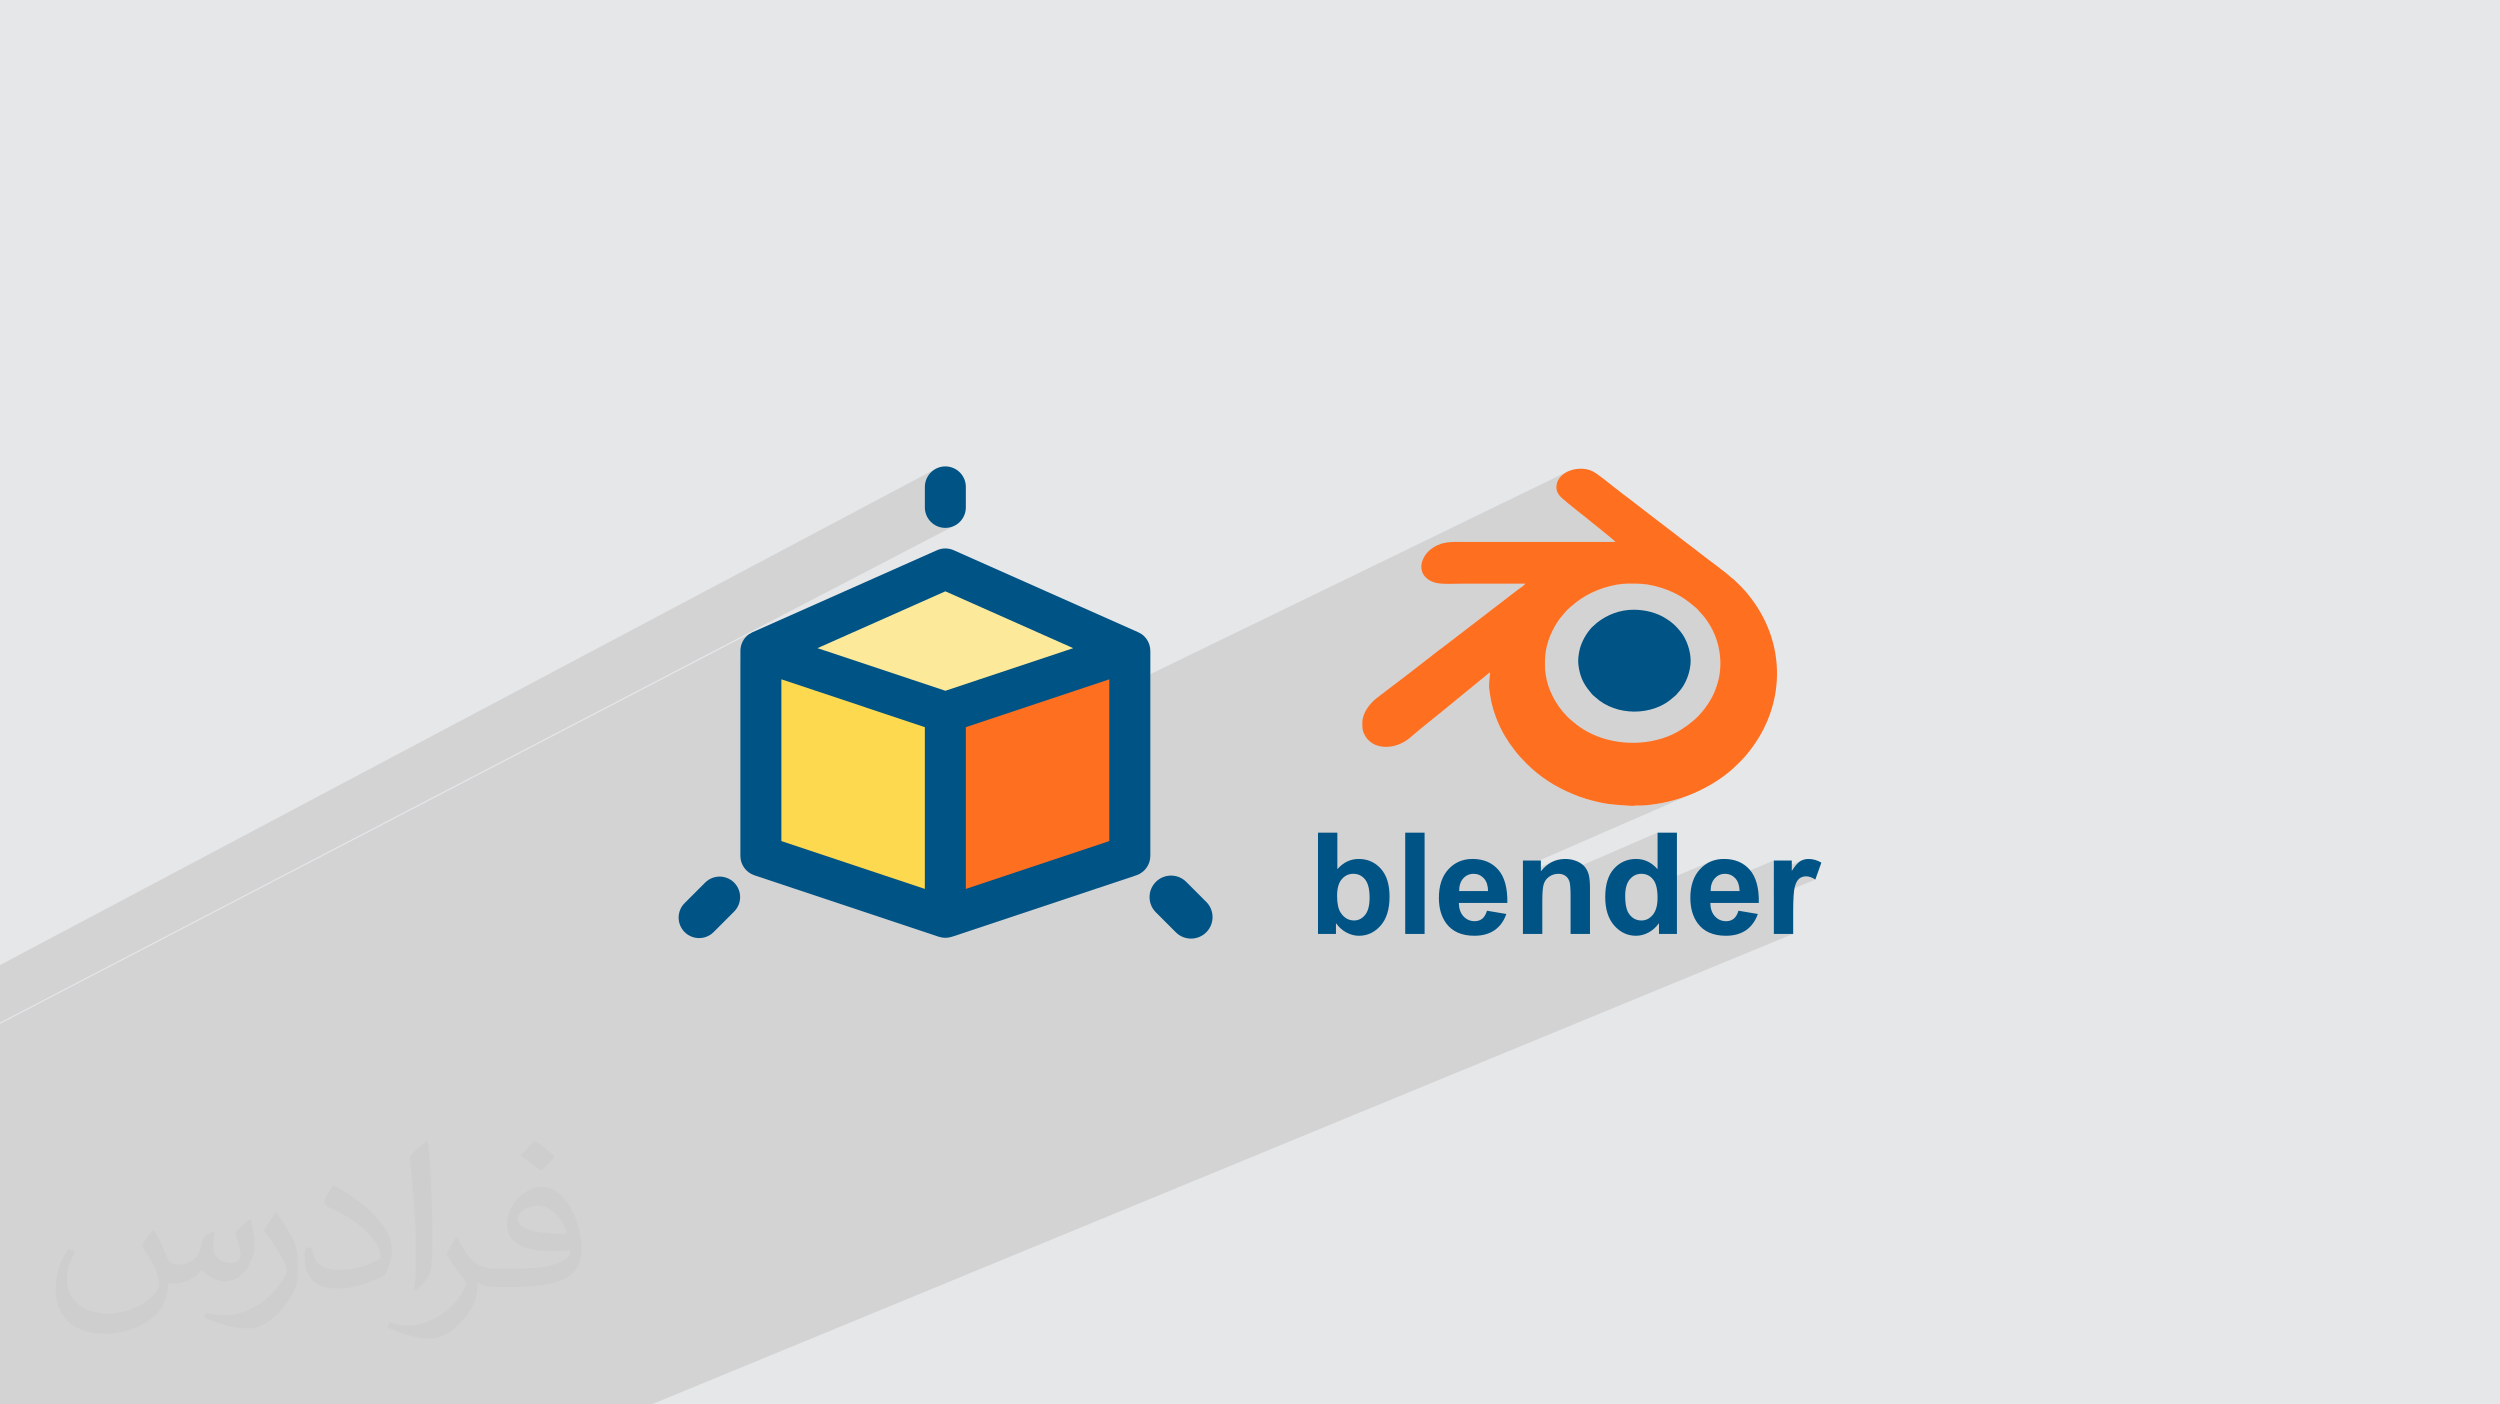 <?xml version="1.0" encoding="UTF-8"?>
<!DOCTYPE svg PUBLIC "-//W3C//DTD SVG 1.1//EN" "http://www.w3.org/Graphics/SVG/1.1/DTD/svg11.dtd">
<!-- Creator: CorelDRAW 2020 (64-Bit) -->
<svg xmlns="http://www.w3.org/2000/svg" xml:space="preserve" width="94.192mm" height="52.917mm" version="1.1" style="shape-rendering:geometricPrecision; text-rendering:geometricPrecision; image-rendering:optimizeQuality; fill-rule:evenodd; clip-rule:evenodd" viewBox="0 0 9404.92 5283.66" xmlns:xlink="http://www.w3.org/1999/xlink" xmlns:xodm="http://www.corel.com/coreldraw/odm/2003">
 <defs>
  <style type="text/css">
   <![CDATA[
    .str0 {stroke:#005385;stroke-width:7.61;stroke-miterlimit:22.926}
    .fil8 {fill:#005385}
    .fil0 {fill:#E6E7E8}
    .fil7 {fill:#FF6F20}
    .fil6 {fill:#005385;fill-rule:nonzero}
    .fil3 {fill:#FCD94E;fill-rule:nonzero}
    .fil5 {fill:#FCEA9A;fill-rule:nonzero}
    .fil4 {fill:#FF6F20;fill-rule:nonzero}
    .fil2 {fill:#373435;fill-opacity:0.031}
    .fil1 {fill:#2B2A29;fill-opacity:0.102}
   ]]>
  </style>
 </defs>
 <g id="Layer_x0020_1">
  <polygon class="fil0" points="-0,0 9404.92,0 9404.92,5283.66 -0,5283.66 "/>
  <path class="fil1" d="M1177.88 5283.66l-23.12 0 -6.11 0 -3.34 0 -50.24 0 -5.64 0 -19.27 0 -2.51 0 -19.25 0 -0.51 0 -4.31 0 -28.63 0 -8.35 0 -4.87 0 -9.56 0 -7.77 0 -1.45 0 -8.45 0 -22.78 0 -14.09 0 -12.34 0 -0.17 0 -20.85 0 -31.94 0 -1.46 0 -20.07 0 -24.47 0 -93.57 0 -51.25 0 -58.87 0 -7.21 0 -10.45 0 -9.99 0 -0.58 0 -5.42 0 -30.83 0 -36.04 0 -23.13 0 -20.37 0 -21.57 0 -80.5 0 -128.73 0 -2.05 0 -38.63 0 -4.7 0 -22.76 0 -21.42 0 -111.61 0 -10.81 0 -35.84 0 0 -31.13 0 -0.32 0 -27.42 0 -4.75 0 -0.03 0 -29.33 0 -9.49 0 -1.01 0 -2.86 0 -0.19 0 -8.46 0 -4.67 0 -5.95 0 -0.19 0 -5.87 0 -22.68 0 -0.2 0 -15.04 0 -9.73 0 -0.1 0 -2.69 0 -54.06 0 -4.36 0 -12.73 0 -49.76 0 -1.17 0 -42.8 0 -62.32 0 -48.93 0 -29.53 0 -16.14 0 -36.13 0 -74.41 0 -1.97 0 -20.66 0 -33.85 0 -1.66 0 -0.01 0 -3.57 0 -10.73 0 -17.39 0 -47.04 0 -13.32 0 -80.74 0 -3.19 0 -67.02 0 -309.66 0 -42.03 0 -44.36 0 -43.52 0 -35.46 0 -40.86 0 -0.53 2827.56 -1471.61 -1.75 0.93 -1.74 0.95 -1.72 0.98 -1.7 1 -1.69 1.03 -1.68 1.06 -7.15 5.84 -6.33 6.57 -5.47 7.22 -4.57 7.79 -3.63 8.27 -2.66 8.67 -1.62 8.99 -0.55 9.21 0 39.84 77.04 -39.84 693.99 -308.43 693.97 308.43 -616.86 302.42 0 122.32 2265.71 -1100.22 -9.36 4.76 -8.6 5.7 -7.67 6.62 -6.59 7.55 -5.34 8.47 -3.94 9.39 -2.39 10.28 -0.49 7.98 0.79 7.43 1.89 6.89 2.81 6.35 3.52 5.83 4.06 5.32 4.43 4.82 4.59 4.32 10.35 8.92 11.94 9.93 13.04 10.6 13.64 10.95 13.76 10.96 13.4 10.64 12.53 9.99 11.18 9.02 8.63 6.99 13.06 10.48 15.84 12.72 16.96 13.69 16.43 13.39 14.25 11.83 10.42 9 4.89 4.88 0.03 -0.01 0 0.02 -0.01 0.01 0.01 0.01 0 0 -345.5 163.52 -2.63 2.2 -4.12 3.15 -4.28 3.11 -4.19 2.96 -3.88 2.73 -3.33 2.43 -250.91 192.68 -13.28 9.95 -13.22 10.01 -13.19 10.06 -13.15 10.1 -13.12 10.14 -13.1 10.17 -13.09 10.18 -13.08 10.19 -13.08 10.2 -13.08 10.19 -13.1 10.17 -13.13 10.15 -13.14 10.12 -13.19 10.08 -13.22 10.04 -13.28 9.97 -9.1 6.97 750.35 -351.24 10.84 -4.9 11.11 -4.59 11.35 -4.27 11.53 -3.92 11.66 -3.54 11.75 -3.15 11.78 -2.73 11.76 -2.28 11.7 -1.82 11.58 -1.33 11.42 -0.81 11.2 -0.28 -0.07 0.06 13.75 0 12.5 0.09 11.65 0.28 11.24 0.6 11.23 1.03 11.65 1.59 12.5 2.26 13.75 3.04 13.97 3.75 14.17 4.4 14.23 5 14.12 5.59 13.88 6.16 13.48 6.7 12.94 7.22 12.24 7.71 5.18 3.59 6.86 5.01 7.92 5.98 8.36 6.49 8.17 6.57 7.34 6.18 5.9 5.34 3.82 4.07 2.94 3.6 2.91 3.29 2.95 3.18 3.08 3.28 3.3 3.58 3.59 4.08 3.99 4.81 4.45 5.73 5.65 7.78 5.35 7.88 5.05 7.97 4.76 8.07 4.47 8.19 4.17 8.29 3.88 8.42 3.58 8.54 3.3 8.67 3.01 8.81 2.72 8.95 2.43 9.09 2.13 9.25 1.85 9.41 1.55 9.56 1.27 9.74 1.15 12.86 0.57 13.04 -0.04 13.14 -0.66 13.16 -1.29 13.09 -1.94 12.93 -2.61 12.69 -3.28 12.37 -2.21 7.33 -2.35 7.28 -2.48 7.2 -2.63 7.09 -2.79 6.98 -2.97 6.82 -3.15 6.66 -3.33 6.47 -7.14 12.49 -7.87 12.41 -8.52 12.2 -9.11 11.88 -9.64 11.42 -10.1 10.84 -10.51 10.13 -10.84 9.31 -6.8 5.51 -5.08 4.08 -3.97 3.11 -3.44 2.57 -3.51 2.48 -4.18 2.83 -5.45 3.62 -7.32 4.85 -17.23 10.45 -18.06 9.25 -436.58 194.14 3.16 1.8 11.83 6.36 12.05 6.11 12.28 5.87 12.51 5.63 12.74 5.39 11.71 4.65 11.94 4.41 12.17 4.17 12.38 3.93 12.58 3.69 12.76 3.45 12.94 3.21 13.09 2.96 8.44 1.72 8.05 1.5 7.71 1.29 7.42 1.12 7.2 0.96 7.01 0.82 6.9 0.71 6.83 0.62 6.81 0.55 6.86 0.5 6.95 0.48 7.1 0.47 7.31 0.49 7.56 0.52 7.88 0.6 8.25 0.67 2.34 0.15 2 0 1.76 -0.13 1.59 -0.21 1.5 -0.25 1.51 -0.25 1.61 -0.23 1.77 -0.15 1.91 -0.16 2.03 -0.08 2.1 -0.03 2.15 0.01 2.16 0.03 2.12 0.04 2.06 0.03 1.95 0.02 10.34 -0.21 11.12 -0.68 11.6 -1.07 11.8 -1.38 11.67 -1.61 11.27 -1.76 10.56 -1.84 9.56 -1.82 9.46 -1.97 9.41 -2.12 9.36 -2.27 9.31 -2.41 9.27 -2.57 9.21 -2.73 9.17 -2.87 9.11 -3.02 9.07 -3.18 9.02 -3.32 8.96 -3.47 8.92 -3.62 8.86 -3.78 -645.48 281.3 0 26.12 108.63 -47.24 -11.14 6.51 -10.55 7.97 -9.97 9.43 -9.4 10.88 -67.56 29.34 0 32.43 107.29 -46.47 4.11 -1.78 4.23 -1.45 4.35 -1.13 4.47 -0.81 4.6 -0.48 4.72 -0.16 3.67 0.11 3.53 0.33 3.39 0.56 1.09 0.26 360.99 -156.2 0 137.5 -45.44 19.44 3.25 0.91 5.62 2.3 5.32 2.96 5.01 3.6 4.73 4.27 4.42 4.93 4.03 5.65 3.48 6.5 2.95 7.33 0.33 1.13 206.1 -87.79 -11.04 5.48 -10.43 6.69 -9.85 7.92 -9.24 9.14 -8.38 10.17 -7.28 11.11 -6.16 12.04 -5.05 12.98 -3.93 13.91 -1.09 5.73 105.28 -44.61 5.05 -1.9 5.32 -1.36 5.58 -0.82 5.85 -0.27 5.46 0.26 5.25 0.76 5.04 1.29 4.84 1.8 4.62 2.33 4.41 2.85 4.21 3.38 0.23 0.22 148.96 -62.95 0 43.73 106.14 -44.7 -3.67 1.76 -3.55 2.04 -3.53 2.44 -3.64 3.06 -3.75 3.65 -3.86 4.26 -3.98 4.86 -4.08 5.45 -4.19 6.05 -4.29 6.64 -67.56 28.4 0 39.04 104.36 -43.72 3.19 -1.2 3.33 -0.93 3.49 -0.68 3.64 -0.4 3.79 -0.14 3.98 0.19 4.08 0.56 4.16 0.95 4.26 1.32 4.33 1.7 4.42 2.08 4.5 2.45 4.58 2.84 -156.15 65.26 0 139.22 72.84 0 -0.05 0.04 -4294.97 1770.24 -0.03 0 -62.17 0 -113 0 -26.64 0 -102.49 0 -3.56 0 -38.55 0 -1.92 0 -5.66 0 -19.37 0 -15.48 0 -10.59 0 -7.95 0 -23.63 0 -43.34 0 -11.18 0 -5.13 0 -8.66 0 -3.26 0 -10.56 0 -18.52 0 -1.49 0 -47.08 0 -16.1 0 -7.83 0 -5.14 0 -10.49 0 -18.22 0 -14.38 0 -0.17 0 -21.33 0 -9.68 0 -26.28 0 -4.94 0 -72.29 0 -18.44 0 -5.02 0 -49.66 0 -7.53 0 -12.69 0 -40.77 0 -16.91 0 -9.9 0 -34.28 0 -12.18 0 -15.21 0 -52.37 0 -21.86 0 -24.42 0 -3.1 0 -0.09 0 -36.51 0 -7.61 0 -8.2 0 -19.73 0 -3.46 0 -6.54 0 -5.68 0 -10.99 0 -35.55 0 -27.27 0zm-1177.88 -1444.78l0 -101.63 0 -66.8 0 -39.92 3526.33 -1869.87 -13.1 7.11 -11.41 9.42 -9.42 11.41 -7.11 13.1 -4.49 14.48 -1.57 15.54 0 77.11 1.57 15.54 4.49 14.48 7.11 13.1 9.42 11.41 11.41 9.42 13.1 7.11 14.48 4.49 15.54 1.57 15.54 -1.57 14.48 -4.49 -3586.36 1867.25 0 -8.26z"/>
  <path class="fil2" d="M578.49 4627.69c17.95,27.21 29.6,53.36 40.96,82.43 8.45,16.91 12.93,48.09 52.57,48.09 11.61,0 28.28,-3.42 43.06,-11.61 16.63,-8.73 29.32,-21.94 35.94,-42l15.85 -53.36 38.57 -19.02 2.64 2.64c-5.27,20.09 -6.59,39.36 -6.59,54.43 0,44.63 38.57,61.56 69.22,61.56 17.95,0 34.09,-8.73 34.09,-25.11 0,-21.13 -8.98,-57.06 -20.62,-89.29 17.95,-17.95 35.94,-35.94 56.53,-50.47l3.17 1.6c8.98,38.04 14,75.56 14,100.66 0,24.57 -10.83,51.79 -19.81,69.49 -18.49,34.87 -51.25,62.62 -90.87,62.62 -30.1,0 -63.65,-15.07 -86.66,-43.06l-1.32 0c-21.66,26.96 -55.22,51.25 -108.86,51.25l-16.63 0c-2.64,35.41 -10.29,60.49 -21.94,82.95 -31.95,62.34 -126.81,106.47 -216.1,106.47 -124.17,0 -186.51,-71.59 -186.51,-166.96 0,-58.91 19.27,-113.6 48.88,-152.42l24.29 10.04c-18.49,35.41 -30.91,68.68 -30.91,101.45 0,89.29 72.66,131.83 156.4,131.83 77.68,0 173.83,-49.41 191.28,-106.72 -6.59,-62.62 -30.1,-91.93 -66.04,-148.99 10.83,-19.02 24.83,-38.04 42.28,-58.38l3.17 0 0 0 0 0 -0.02 -0.09zm1432.13 -336.04c26.15,16.39 51.79,35.66 76.87,57.85 -14,19.81 -31.45,37.79 -53.11,53.64 -25.11,-20.34 -50.19,-37.79 -75.84,-56.27 17.42,-19.55 34.62,-38.29 52.04,-55.22l0 0 0 0 0 0 0 0 0 0 0.03 0zm13.47 244.11c-42.28,0 -76.87,27.75 -76.87,48.34 0,44.13 84.53,57.85 185.72,57.31 -12.68,-51.79 -57.06,-105.68 -108.86,-105.68l0.01 0.03zm-94.86 236.19c54.96,0 103.04,-1.6 139.74,-10.83 40.96,-10.29 75.56,-30.91 75.56,-45.17 0,-3.7 0,-8.19 -1.32,-11.89 -22.98,2.11 -49.41,2.11 -72.38,2.11 -74.49,0 -131.55,-16.91 -154.02,-58.66 -5.55,-11.61 -9.51,-24.57 -9.51,-39.36 0,-40.43 17.42,-79.79 48.09,-107 25.61,-22.45 53.89,-36.44 82.67,-36.44 52.04,0 93.51,41.75 122.57,107.54 15.85,35.94 26.68,77.4 26.68,129.72 0,34.87 -9.51,64.19 -31.17,85.85 -40.43,39.11 -114.92,53.89 -229.04,53.89l-51.79 0 0 0 -13.47 0c-28.28,0 -48.62,-5.02 -64.72,-17.42l-2.64 0c0.79,6.59 1.32,12.93 1.32,19.02 0,25.61 -8.45,58.38 -25.61,84.53 -50.72,75.3 -105.68,108.04 -153.24,108.04 -48.09,0 -107,-18.49 -160.11,-42.54l9.51 -18.49c17.17,7.13 40.96,11.89 73.7,11.89 85.85,0 198.66,-82.43 212.66,-163 -3.17,-6.59 -8.98,-15.32 -17.17,-24.57 -25.11,-29.85 -40.96,-54.68 -55.75,-80.83 12.68,-25.11 24.29,-45.17 35.13,-63.4l4.49 -0.53c36.72,74.77 69.99,117.55 144.23,117.55l11.61 0 0 0 53.89 0 0 0 0 0 0 0 0 0 0 0 0.09 0.01zm-371.98 79c6.34,-34.34 6.87,-72.91 6.87,-108.86l0 -53.36c0,-99.6 -12.68,-244.36 -22.98,-338.68 17.95,-19.27 43.06,-42 62.87,-57.31l5.81 1.6c13.47,118.62 16.63,256 16.63,383.06 0,33.3 -1.32,65.79 -4.49,89.55 -1.85,30.1 -19.27,52.83 -56.53,87.7l-8.19 -3.7zm-382.8 -157.19c1.85,46.77 24.83,83.49 105.15,83.49 49.93,0 92.19,-12.93 138.96,-35.13 8.45,-3.7 12.93,-8.73 12.93,-12.93 0,-29.32 -22.45,-68.15 -60.23,-103.55 -36.72,-33.3 -85.34,-62.62 -130.76,-82.18 -15.6,-6.59 -20.62,-13.47 -20.62,-20.09 0,-13.47 17.95,-41.75 32.77,-62.09l5.02 -0.53c52.04,27.21 110.17,67.64 153.24,112.53 39.11,41.47 63.4,83.49 63.4,129.19 0,33.81 -10.29,65.51 -26.96,95.11 -57.06,28.79 -117.83,50.72 -178.06,50.72 -73.17,0 -123.1,-34.34 -123.1,-114.92 0,-8.73 0,-22.19 3.17,-39.64l25.11 0 0 0 0 0 0 0 0 0 0 0 -0.02 0zm-132.37 -132.9l45.45 73.45c16.63,27.21 32.23,56.81 32.23,103.55l0 59.7c0,48.34 -30.91,100.13 -80.83,151.38 -39.11,34.62 -73.7,49.41 -105.68,49.41 -47.55,0 -101.98,-14.79 -164.85,-41.75l7.13 -18.49c19.81,5.27 42.79,9.77 71.06,9.77 90.36,-0.53 182.8,-66.57 225.08,-147.15 5.02,-9.26 6.87,-17.95 6.87,-24.04 0,-9.26 -5.02,-19.55 -8.98,-28.79 -22.98,-43.31 -48.62,-82.95 -76.87,-119.68 14.79,-23.25 29.6,-45.7 45.7,-67.9l3.7 0.53 0 0 0 0 0 0 0 0 0 0 -0.02 0.01z"/>
  <g id="_2223789413280">
   <g>
    <polygon class="fil3" points="3556.35,2679.92 3556.35,3450.99 2862.36,3219.67 2862.36,2448.57 "/>
    <polygon class="fil4" points="4250.32,2448.57 4250.32,3219.67 3556.35,3450.99 3556.35,2679.92 "/>
    <polygon class="fil5" points="4250.32,2448.57 3556.35,2679.92 2862.36,2448.57 3556.35,2140.14 "/>
    <g>
     <path class="fil6" d="M4173.2 3164.09l-539.74 179.98 0 -608.53 539.74 -179.98 0 608.53zm-693.97 -428.57l0 608.54 -539.75 -179.99 0 -608.53 539.75 179.98zm77.11 -511.01l481.02 213.81 -481.02 160.33 -481 -160.33 481 -213.81zm771.09 224.06c0,-24.76 -11.91,-48.04 -31.99,-62.55 -4.45,-2.83 -9.07,-5.39 -13.79,-7.72l-693.98 -308.43c-19.94,-8.85 -42.68,-8.85 -62.62,0l-693.97 308.43c-4.76,2.31 -9.35,4.87 -13.8,7.72 -20.1,14.51 -31.98,37.76 -31.98,62.55l0 771.09c0,33.22 21.23,62.69 52.74,73.19l693.98 231.32 0.48 0c15.51,5.15 32.29,5.15 47.81,0l0.47 0 693.98 -231.32c31.5,-10.5 52.75,-39.97 52.75,-73.19l0 -771.09 -0.08 0z"/>
    </g>
    <path class="fil6" d="M3556.35 1985.94c42.59,0 77.11,-34.53 77.11,-77.11l0 -77.11c0,-42.59 -34.53,-77.11 -77.11,-77.11 -42.59,0 -77.11,34.53 -77.11,77.11l0 77.11c0,42.59 34.53,77.11 77.11,77.11z"/>
    <path class="fil6" d="M2653.64 3319.38l-77.12 77.11c-30.62,29.57 -31.46,78.41 -1.91,109.03 29.6,30.62 78.41,31.46 109.03,1.91 0.66,-0.64 1.3,-1.27 1.91,-1.91l77.11 -77.12c29.6,-30.62 28.74,-79.44 -1.91,-109.02 -29.87,-28.86 -77.25,-28.86 -107.13,0l0.01 0z"/>
    <path class="fil6 str0" d="M4459.04 3319.38c-30.62,-29.6 -79.44,-28.74 -109.03,1.88 -28.86,29.9 -28.86,77.25 0,107.15l77.11 77.12c30.63,29.59 79.45,28.74 109.03,-1.89 28.86,-29.89 28.86,-77.25 0,-107.15l-77.11 -77.11z"/>
   </g>
   <g>
    <g>
     <path class="fil7" d="M6126.84 2195.58c38.72,0 59.56,-0.38 98.28,8.88 36.85,9.16 77.43,25.34 109.02,46.54 11,7.31 46.67,34.5 53.55,43.24 7.96,10.21 14.61,14.85 27.2,31.55 30.9,41.26 49.21,86.21 55.18,138.57 3.83,33.96 1.58,70.81 -8.09,103.28 -5.73,19.61 -12.72,38.85 -21.89,55.83 -18.03,33.29 -44.4,67.11 -73.73,90.69 -20.95,16.97 -17.25,14.06 -39.77,29.05 -89.49,59.01 -218.96,66.04 -318.54,26.27 -36.08,-14.34 -67.63,-33.81 -96.26,-59.3l-10.08 -8.88c-3.42,-3.56 -5.96,-6.11 -9.53,-9.54 -16.97,-16.7 -38.75,-47.74 -48.95,-68.32 -16.56,-33.15 -22.54,-50.92 -28.77,-87.38 -3.47,-20.71 -2.92,-49.98 -1.07,-71.63 4.25,-48.66 26.92,-100.38 55.32,-138.3 7.81,-10.35 28.39,-34.09 37,-40.84 19.1,-14.72 16.05,-15.37 43.88,-33.96 47.88,-31.95 118.18,-55.83 177.3,-55.83l0 0 0 0 -0.07 0.06zm-49.59 -156.74c-187.78,0 -375.56,0 -563.45,0 -25.34,0 -50.65,-1.72 -75.07,2.67 -94.17,16.19 -129.55,124 -39.64,150.51 23.73,7.03 79.45,3.6 111,3.6 75.99,0 152.12,0 228.11,0 -4.63,7.17 -20.96,17.34 -28.91,23.31l-250.91 192.68c-70.95,52.91 -139.51,108.74 -210.45,161.8l-70.68 54.11c-24.93,20.31 -52.12,54.76 -52.12,90.7l0 15.37c0,21.6 14.72,44.95 27.06,54.49 3.97,3.31 6.9,5.96 11.66,8.75 4.38,2.78 9.16,4.9 13.65,6.61 28.12,10.6 62.31,6.9 89.09,-4.89 14.34,-6.24 27.71,-14.34 39.26,-24.52 20.31,-18.3 97.22,-80.1 114.85,-94.17l178.07 -145.74c3.46,-2.92 2.68,-3.42 6.75,-4.63 0,10.73 -2.23,19.62 -2.5,29.47 -0.14,7.03 -0.41,10.08 -1.07,15.5 -1.58,13.4 7.17,60.59 9.81,71.36 11,46.67 32.47,98.11 58.36,136.72 2.5,3.46 3.56,5.97 5.83,9.43 2.54,3.69 4.25,5.96 6.9,9.67 5.03,7.03 8.89,12.2 14.06,19.1 13.92,18.55 28.9,34.88 45.33,51.3 49.85,49.86 108.47,88.07 177.05,116.19 30.9,12.71 64.46,22.94 99.58,30.48 46.16,9.8 73.21,9.15 118.26,13 6.75,0.65 9.03,-0.79 14.06,-1.07 4.9,-0.52 11.42,-0.14 16.46,-0.14 26.27,0.14 64.06,-5.58 87.94,-10.35 50.54,-10.08 99.06,-26.54 145.36,-49.58 48.25,-24.14 95.06,-55.05 133.4,-93.35 5.97,-5.83 10.87,-10.73 16.7,-16.46 11,-11 20.68,-22.81 30.21,-35.01 134.18,-170.67 139.5,-397.45 8.64,-571.81 -3.56,-4.89 -6.24,-8.23 -9.94,-13 -16.97,-21.74 -36.59,-41.49 -56.89,-60.32 -2.79,-2.54 -3.7,-2.68 -6.52,-5.03 -39.64,-35.3 -84.46,-65.11 -125.99,-98.29 -8.65,-6.9 -16.83,-13.27 -25.86,-20.02 -9.57,-7.17 -17.38,-13.27 -26.78,-20.26l-53.16 -41.12c-4.62,-3.69 -8.23,-6.37 -13,-9.94l-39.77 -30.35c-18.17,-14.2 -34.87,-27.05 -53.42,-40.97 -9.02,-6.9 -16.7,-13.27 -25.72,-20.03 -4.76,-3.69 -8.51,-6.52 -13,-10.08 -17.39,-13.92 -36.08,-26.5 -53.42,-40.97 -4.77,-3.83 -8.76,-6.48 -13.65,-10.35 -18.04,-14.06 -62.07,-50.65 -81.28,-60.22 -46.3,-23.08 -127.95,-4.38 -136.21,52.91 -3.19,22.02 9.29,38.06 21.61,48.95 25.07,22.15 72.25,58.6 99.85,81.03 15.64,12.85 96.15,76.5 100.51,83.01l0 0 0 -0.04 0 0.02z"/>
     <path class="fil8" d="M5937.07 2486.23c0,13.92 3.19,32.65 6.11,43.62 8.64,34.09 24.13,55.7 45.22,80.9 4.49,5.45 8.37,7.55 13.41,12.2 77.42,72.01 216.41,72.26 293.71,0 4.63,-4.38 6.24,-4.11 12.72,-11.55 2.54,-2.92 2.78,-3.98 5.72,-6.9 27.71,-28.5 46.16,-77.84 46.16,-118.31 0,-37.92 -15.12,-82.23 -38.48,-110.58 -13.4,-16.19 -21.33,-24.51 -37.78,-37.51 -4.63,-3.6 -10.08,-6.8 -15.23,-10.22 -33.96,-22.81 -80.39,-34.09 -122.52,-34.09 -52.12,0 -99.72,18.55 -138.3,48.94l-19.51 17.52c-20.02,21.74 -37.65,51.99 -45.09,81.17 -2.92,11.42 -6.1,30.24 -6.1,44.82l0 0 0 0 -0.03 0z"/>
    </g>
    <path class="fil6" d="M4958.24 3513.31l0 -380.95 72.84 0 0 137.51c22.53,-25.65 49.17,-38.5 80.07,-38.5 33.61,0 61.32,12.13 83.32,36.51 22.03,24.34 32.96,59.43 32.96,105.08 0,47.18 -11.14,83.6 -33.6,109.14 -22.47,25.48 -49.72,38.24 -81.8,38.24 -15.77,0 -31.23,-4.08 -46.67,-12.14 -15.3,-8.17 -28.53,-19.93 -39.57,-35.32l0 40.5 -67.56 0 0 0 0 -0.08zm71.81 -143.37c0,28.64 4.52,49.92 13.58,63.57 12.69,19.55 29.42,29.26 50.44,29.26 16.12,0 29.9,-6.9 41.33,-20.75 11.31,-13.86 17,-35.61 17,-65.33 0,-31.69 -5.79,-54.53 -17.21,-68.48 -11.42,-14.03 -26.09,-21.02 -43.99,-21.02 -17.59,0 -32.07,6.79 -43.65,20.46 -11.69,13.68 -17.48,34.43 -17.48,62.25l0 0 -0.01 0.04zm256.32 143.37l0 -380.95 72.91 0 0 380.95 -72.91 0zm307.53 -87.2l72.91 12.2c-9.34,26.72 -24.07,47.01 -44.27,61.04 -20.2,13.85 -45.47,20.92 -75.72,20.92 -47.9,0 -83.49,-15.68 -106.5,-47.12 -18.21,-25.17 -27.26,-56.96 -27.26,-95.38 0,-45.74 11.93,-81.61 35.76,-107.51 23.9,-25.99 54.18,-38.95 90.67,-38.95 40.95,0 73.39,13.59 97.08,40.67 23.73,27.17 35.05,68.76 33.99,124.83l-182.5 0c0.55,21.64 6.41,38.47 17.65,50.54 11.14,12.07 25.17,18.1 41.84,18.1 11.42,0 21.03,-3.09 28.71,-9.33 7.89,-6.24 13.68,-16.22 17.66,-30.08l0 0 -0.02 0.06zm4.25 -74.01c-0.55,-21.2 -5.9,-37.32 -16.33,-48.29 -10.41,-11.13 -23.01,-16.56 -37.85,-16.56 -15.84,0 -28.98,5.79 -39.39,17.39 -10.33,11.69 -15.4,27.54 -15.24,47.46l108.78 0 0.03 0zm383.25 161.24l-72.91 0 0 -140.67c0,-29.86 -1.54,-49.08 -4.69,-57.78 -3.17,-8.78 -8.24,-15.5 -15.3,-20.37 -7.06,-4.9 -15.57,-7.24 -25.54,-7.24 -12.76,0 -24.21,3.42 -34.34,10.32 -10.21,6.97 -17.1,16.13 -20.82,27.55 -3.8,11.42 -5.72,32.51 -5.72,63.39l0 124.83 -72.91 0 0 -276.16 67.56 0 0 40.57c24.28,-30.96 54.74,-46.36 91.5,-46.36 16.12,0 30.97,2.92 44.37,8.71 13.41,5.79 23.56,13.23 30.35,22.19 6.99,8.95 11.75,19.2 14.4,30.62 2.72,11.48 4.08,27.81 4.08,49.07l0 171.4 0 0 -0.04 -0.07zm327.17 0l-67.56 0 0 -40.5c-11.24,15.77 -24.65,27.63 -39.95,35.6 -15.39,7.89 -30.9,11.87 -46.54,11.87 -31.79,0 -59.05,-12.76 -81.72,-38.41 -22.63,-25.65 -33.98,-61.35 -33.98,-107.16 0,-46.85 10.97,-82.51 33.06,-106.89 22.09,-24.38 49.92,-36.51 83.61,-36.51 30.86,0 57.67,12.85 80.14,38.5l0 -137.5 72.9 0 0 380.97 0 0 0.03 0.03zm-194.74 -143.36c0,29.53 4.07,50.92 12.14,64.12 11.75,19.2 28.19,28.71 49.28,28.71 16.83,0 31.06,-7.17 42.83,-21.58 11.75,-14.3 17.59,-35.7 17.59,-64.22 0,-31.89 -5.63,-54.8 -17.11,-68.76 -11.41,-14.03 -25.98,-21.02 -43.75,-21.02 -17.32,0 -31.79,6.85 -43.48,20.75 -11.59,13.85 -17.45,34.49 -17.45,61.97l0 0 -0.03 0.03zm426.17 56.16l72.91 12.2c-9.34,26.72 -24.21,47.01 -44.31,61.04 -20.2,13.85 -45.47,20.91 -75.72,20.91 -48.01,0 -83.49,-15.68 -106.5,-47.12 -18.21,-25.16 -27.37,-56.95 -27.37,-95.37 0,-45.74 12.04,-81.62 35.87,-107.51 23.83,-25.99 54.09,-38.95 90.67,-38.95 40.95,0 73.35,13.58 97.08,40.67 23.63,27.16 35.05,68.76 33.99,124.82l-182.5 0c0.55,21.65 6.34,38.48 17.65,50.55 11.14,12.07 25.17,18.1 41.84,18.1 11.42,0 21.03,-3.1 28.71,-9.33 7.79,-6.24 13.68,-16.22 17.66,-30.08l0 0 0.02 0.06zm4.25 -74c-0.55,-21.2 -5.96,-37.32 -16.32,-48.29 -10.42,-11.13 -23.01,-16.56 -37.86,-16.56 -15.95,0 -29.08,5.79 -39.39,17.39 -10.42,11.69 -15.51,27.54 -15.3,47.46l108.87 0 0 0zm201.7 161.24l-72.84 0 0 -276.16 67.56 0 0 39.24c11.6,-18.48 22.09,-30.73 31.35,-36.41 9.33,-5.79 19.93,-8.62 31.68,-8.62 16.66,0 32.71,4.63 48.19,13.79l-22.63 63.68c-12.31,-8.06 -23.83,-12.07 -34.34,-12.07 -10.32,0 -19.03,2.92 -26.09,8.44 -7.06,5.72 -12.69,15.84 -16.77,30.52 -4.07,14.79 -6.16,45.65 -6.16,92.48l0 85.15 0.05 -0.04z"/>
   </g>
  </g>
 </g>
</svg>